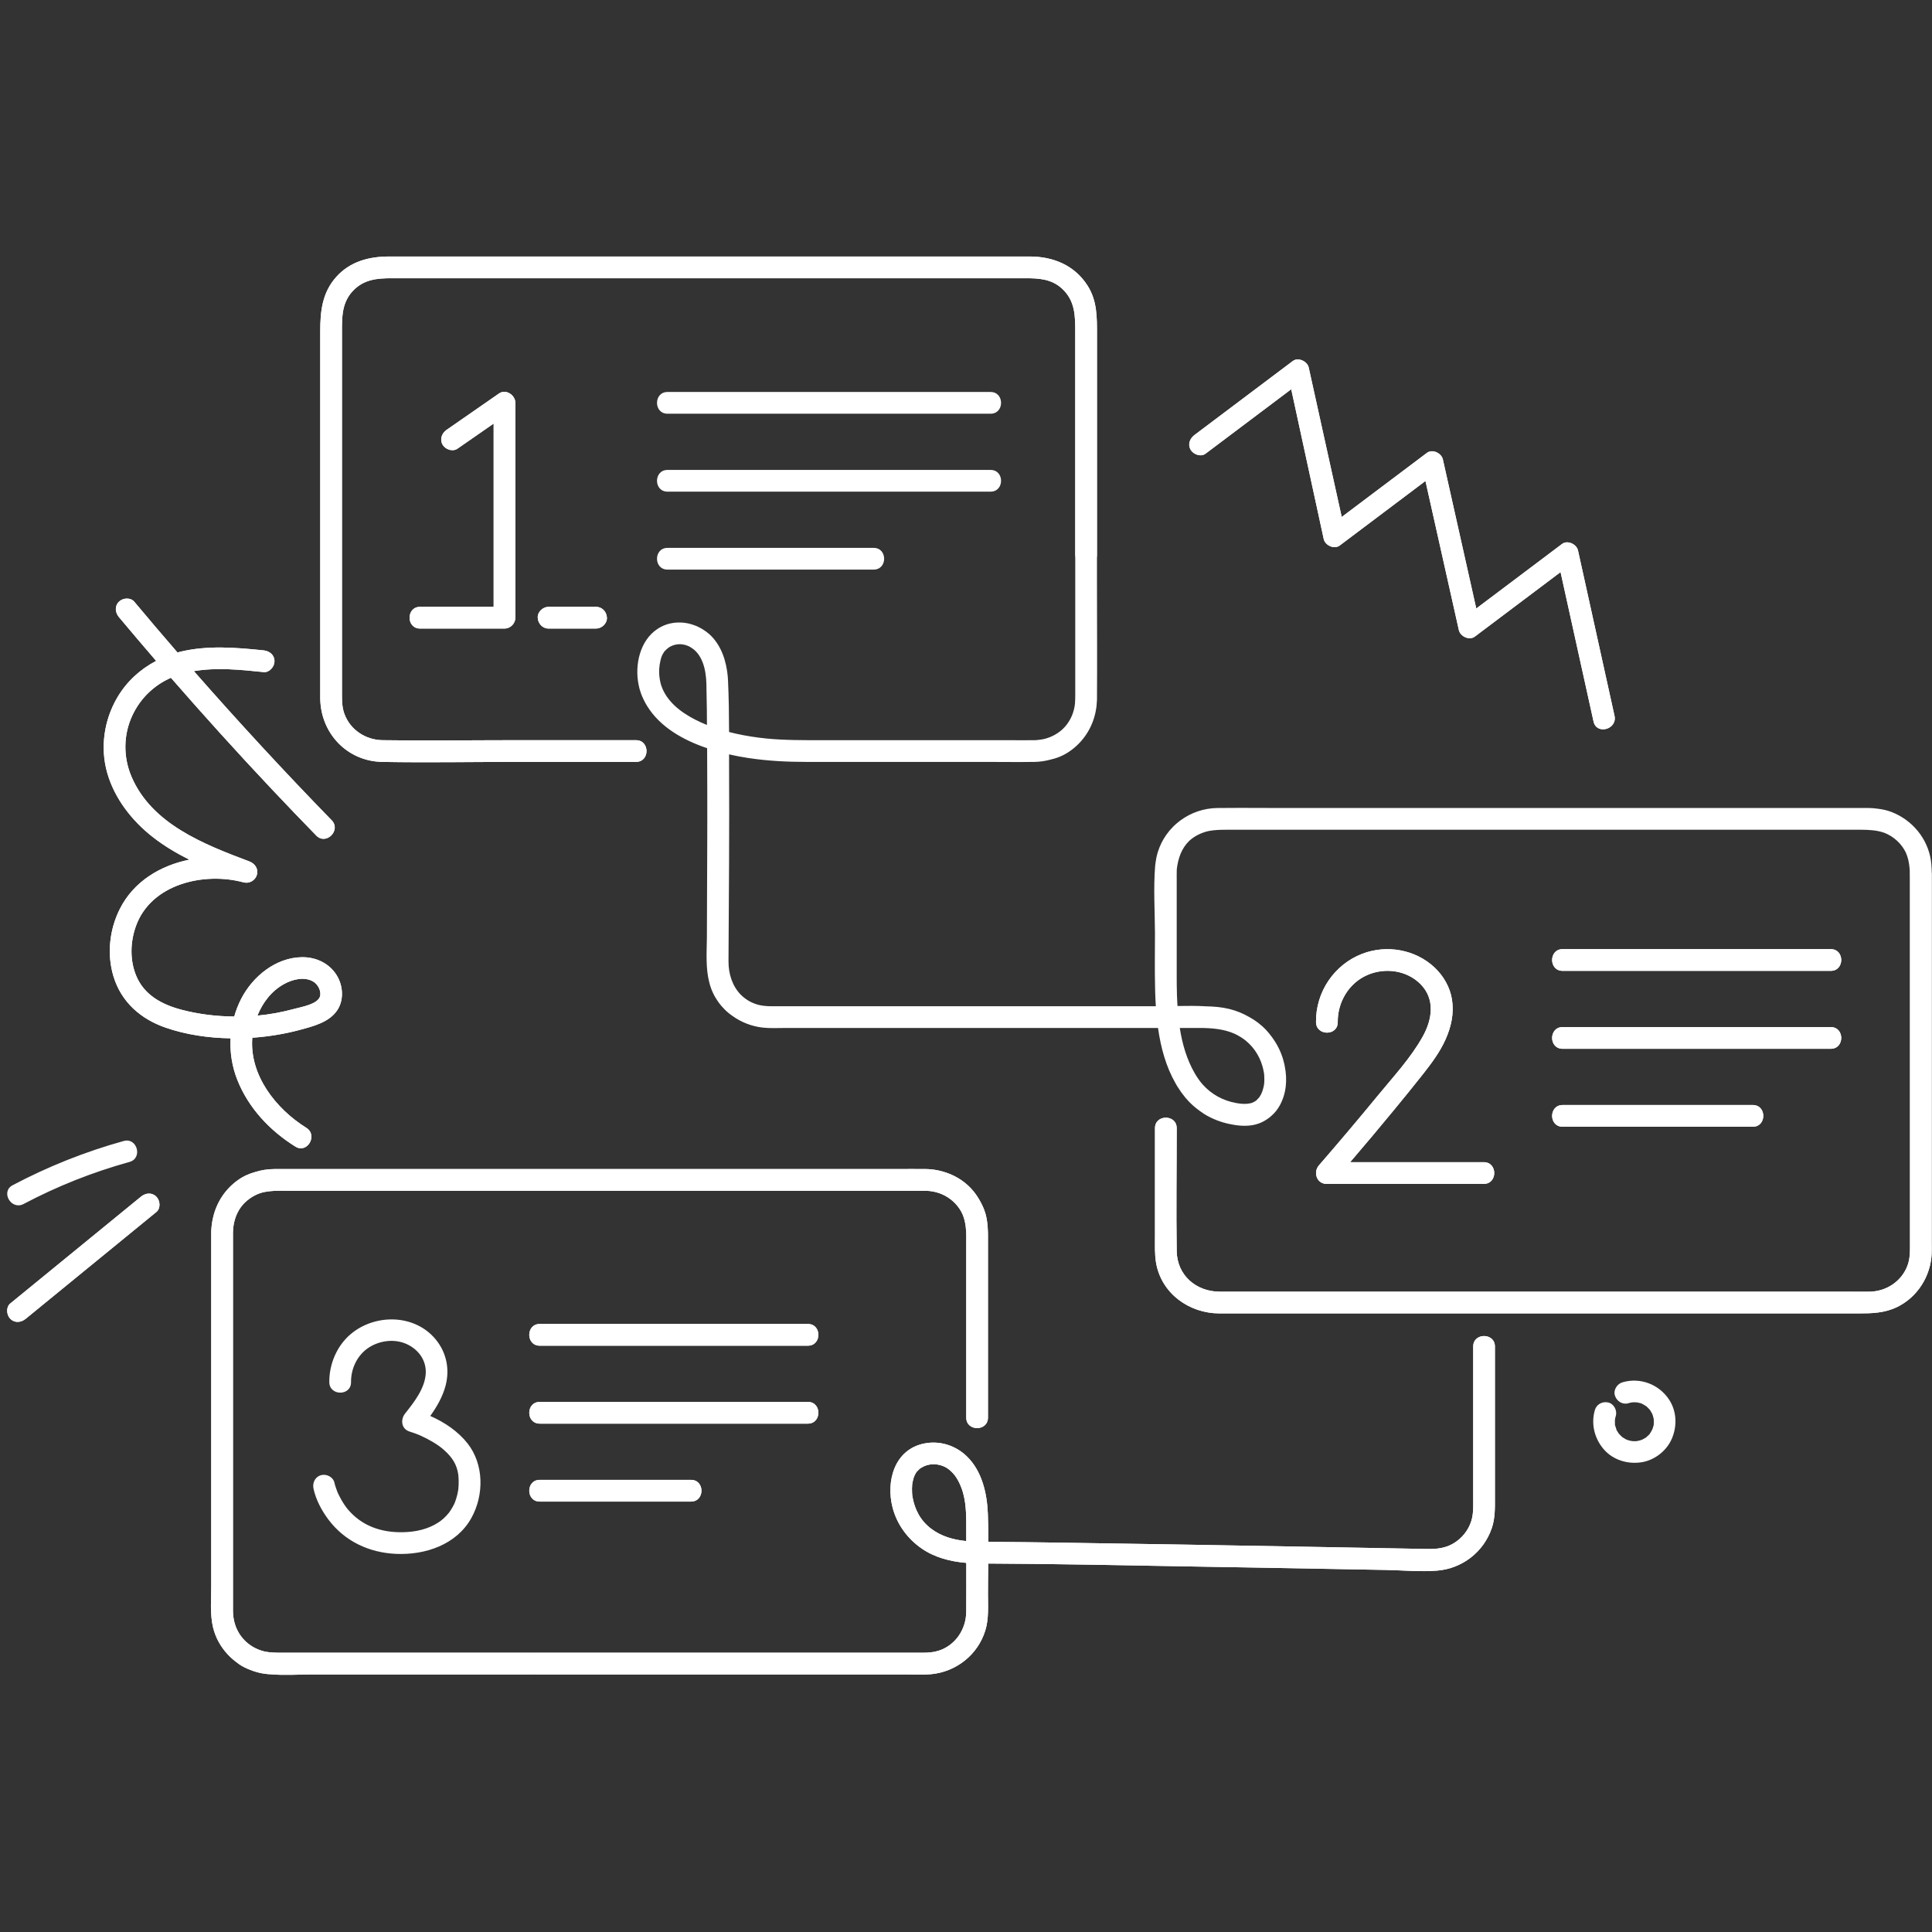 <svg xmlns="http://www.w3.org/2000/svg" xmlns:xlink="http://www.w3.org/1999/xlink" width="800" zoomAndPan="magnify" viewBox="0 0 600 600" height="800" preserveAspectRatio="xMidYMid meet" version="1.0"><rect x="0" y="0" width="600" height="600" fill="#333333" stroke="none"/><defs><clipPath id="6869f8562e"><path d="M 2 79.66 L 600 79.66 L 600 520.66 L 2 520.66 Z M 2 79.66 " clip-rule="nonzero"/></clipPath><clipPath id="ff36d59c87"><path d="M 99 79.66 L 600 79.66 L 600 408 L 99 408 Z M 99 79.66 " clip-rule="nonzero"/></clipPath><clipPath id="812a25628d"><path d="M 65 121 L 465 121 L 465 520.66 L 65 520.66 Z M 65 121 " clip-rule="nonzero"/></clipPath><clipPath id="be0913cf84"><path d="M 2 111 L 572 111 L 572 520.66 L 2 520.66 Z M 2 111 " clip-rule="nonzero"/></clipPath></defs><g clip-path="url(#6869f8562e)"><path fill="#ffffff" d="M 599.91 386.398 C 599.91 372.133 599.91 357.871 599.91 343.605 C 599.91 324.992 599.91 306.379 599.91 287.766 C 599.91 282.512 599.91 277.254 599.91 272 C 599.91 271.453 599.906 270.914 599.895 270.371 C 599.898 270.301 599.914 270.242 599.91 270.168 C 599.91 269.984 599.883 269.805 599.875 269.625 C 599.855 269.195 599.836 268.77 599.793 268.352 C 599.781 268.242 599.766 268.133 599.754 268.023 C 599.727 267.762 599.699 267.496 599.66 267.23 C 598.648 260.387 593.855 254.66 587.445 252.176 C 585.98 251.609 584.5 251.305 583.008 251.137 C 582.176 251.023 581.34 250.941 580.48 250.934 C 579.844 250.926 579.211 250.934 578.578 250.934 C 577.969 250.934 577.359 250.93 576.75 250.934 C 575.953 250.934 575.156 250.934 574.359 250.934 C 570.594 250.934 566.828 250.934 563.059 250.934 C 555.887 250.934 548.711 250.934 541.535 250.934 C 532.871 250.934 524.207 250.934 515.543 250.934 C 507.855 250.934 500.168 250.934 492.484 250.934 C 480.508 250.934 468.531 250.934 456.555 250.934 C 451.039 250.934 445.523 250.934 440.004 250.934 C 428.172 250.934 416.34 250.934 404.504 250.934 C 400.344 250.934 396.184 250.922 392.023 250.918 C 387.383 250.898 382.738 250.879 378.098 250.934 C 373.801 250.984 369.855 252.402 366.645 254.754 C 366.531 254.84 366.414 254.922 366.301 255.012 C 366 255.242 365.703 255.48 365.418 255.73 C 365.188 255.93 364.961 256.129 364.738 256.336 C 364.57 256.5 364.406 256.66 364.242 256.828 C 363.93 257.148 363.621 257.473 363.332 257.816 C 363.262 257.895 363.191 257.977 363.125 258.059 C 362.77 258.492 362.426 258.938 362.105 259.398 C 362.098 259.41 362.09 259.422 362.082 259.434 C 361.043 260.941 360.219 262.609 359.641 264.41 C 359.633 264.426 359.629 264.441 359.621 264.457 C 359.449 265 359.301 265.559 359.176 266.125 C 359.156 266.207 359.137 266.289 359.117 266.375 C 359.012 266.875 358.934 267.383 358.867 267.898 C 358.848 268.051 358.824 268.199 358.809 268.352 C 358.793 268.5 358.762 268.648 358.75 268.801 C 358.176 275.766 358.656 282.953 358.688 289.949 C 358.676 292.844 358.652 295.746 358.645 298.645 C 358.637 301.305 358.656 303.965 358.719 306.621 C 358.734 307.16 358.734 307.703 358.754 308.246 C 358.773 308.93 358.801 309.617 358.832 310.312 C 358.867 311.035 358.906 311.762 358.953 312.496 C 350.555 312.496 342.152 312.496 333.754 312.496 C 325.055 312.496 316.355 312.496 307.656 312.496 C 299.031 312.496 290.41 312.496 281.785 312.496 C 272.629 312.496 263.473 312.496 254.316 312.496 C 250.773 312.496 247.227 312.496 243.684 312.496 C 242.562 312.496 241.445 312.496 240.328 312.496 C 239.754 312.496 239.18 312.496 238.605 312.484 C 237.609 312.434 236.625 312.32 235.672 312.094 C 235.566 312.07 235.461 312.043 235.359 312.012 C 235.184 311.969 235.012 311.91 234.84 311.855 C 234.613 311.781 234.395 311.703 234.18 311.617 C 233.695 311.43 233.23 311.215 232.785 310.973 C 232.586 310.867 232.398 310.742 232.203 310.625 C 231.941 310.465 231.691 310.289 231.449 310.109 C 230.996 309.781 230.574 309.422 230.18 309.035 C 230.16 309.016 230.141 309 230.121 308.98 C 227.508 306.355 226.215 302.562 226.242 298.504 C 226.371 277.941 226.531 257.371 226.418 236.809 C 226.418 235.961 226.418 235.117 226.422 234.27 C 227.008 234.402 227.586 234.531 228.164 234.648 C 228.457 234.711 228.75 234.77 229.043 234.828 C 229.195 234.855 229.348 234.891 229.5 234.918 C 229.781 234.973 230.066 235.012 230.348 235.062 C 230.988 235.176 231.633 235.289 232.277 235.391 C 232.434 235.414 232.586 235.434 232.742 235.457 C 238.523 236.316 244.375 236.617 250.23 236.617 C 251.121 236.617 252.016 236.617 252.906 236.617 C 266.75 236.617 280.594 236.617 294.434 236.617 C 298.172 236.617 301.91 236.617 305.648 236.617 C 310.859 236.617 316.074 236.699 321.285 236.617 C 322.922 236.594 324.496 236.355 326.004 235.965 C 328.074 235.512 330.086 234.746 332.012 233.449 C 336.352 230.516 339.223 226.09 340.242 221.086 C 340.254 221.02 340.27 220.949 340.281 220.879 C 340.387 220.332 340.48 219.781 340.539 219.223 C 340.57 218.938 340.586 218.652 340.602 218.367 C 340.625 218.039 340.672 217.715 340.676 217.383 C 340.676 217.273 340.676 217.164 340.676 217.059 C 340.766 205.055 340.676 193.047 340.676 181.047 C 340.676 178.539 340.676 176.031 340.676 173.523 C 340.676 156.902 340.676 140.281 340.676 123.664 C 340.676 117.105 340.676 110.547 340.676 103.988 C 340.676 98.652 340.789 93.496 337.766 88.73 C 333.742 82.379 327.07 79.66 319.812 79.66 C 316.211 79.66 312.609 79.66 309.008 79.66 C 294.254 79.66 279.496 79.66 264.742 79.66 C 245.262 79.66 225.781 79.66 206.301 79.66 C 188.246 79.66 170.195 79.66 152.141 79.66 C 141.711 79.66 131.277 79.66 120.844 79.66 C 114.664 79.66 108.742 81.176 104.43 85.996 C 100.012 90.938 99.453 96.754 99.453 102.957 C 99.453 118.398 99.453 133.84 99.453 149.281 C 99.453 167.391 99.453 185.496 99.453 203.605 C 99.453 207.984 99.438 212.363 99.453 216.742 C 99.5 227.59 107.695 236.414 118.691 236.617 C 132.312 236.867 145.961 236.617 159.586 236.617 C 172.23 236.617 184.879 236.617 197.523 236.617 C 201.867 236.617 201.875 229.871 197.523 229.871 C 184.715 229.871 171.902 229.871 159.094 229.871 C 145.66 229.871 132.203 230.082 118.773 229.871 C 113.574 229.785 108.809 226.703 106.977 221.746 C 106.285 219.883 106.203 217.996 106.203 216.051 C 106.203 211.34 106.203 206.625 106.203 201.914 C 106.203 184.125 106.203 166.336 106.203 148.551 C 106.203 133.555 106.203 118.559 106.203 103.562 C 106.203 98.645 106.016 93.91 109.859 90.066 C 113.16 86.766 117.207 86.41 121.508 86.41 C 131.973 86.41 142.434 86.41 152.898 86.41 C 170.375 86.41 187.848 86.41 205.324 86.41 C 224.305 86.41 243.285 86.41 262.266 86.41 C 276.969 86.41 291.672 86.41 306.375 86.41 C 310.414 86.41 314.457 86.41 318.496 86.41 C 322.605 86.41 326.523 86.605 329.809 89.621 C 333.98 93.453 333.926 98.266 333.926 103.355 C 333.926 109.453 333.926 115.547 333.926 121.641 C 333.926 138.934 333.926 156.227 333.926 173.523 C 333.926 174.633 333.926 175.746 333.926 176.855 C 333.926 188.621 333.926 200.383 333.926 212.148 C 333.926 213.41 333.926 214.672 333.926 215.934 C 333.926 216.738 333.91 217.523 333.852 218.305 C 333.844 218.414 333.84 218.523 333.828 218.633 C 333.801 218.871 333.77 219.113 333.73 219.348 C 333.281 222.055 332.016 224.512 330.062 226.395 C 330.062 226.395 330.059 226.398 330.055 226.402 C 329.75 226.695 329.41 226.961 329.074 227.227 C 327.59 228.352 325.859 229.145 324.012 229.555 C 323.297 229.695 322.562 229.789 321.824 229.848 C 321.672 229.855 321.52 229.859 321.371 229.871 C 319.66 229.898 317.953 229.895 316.242 229.891 C 315.707 229.879 315.176 229.871 314.656 229.871 C 312.328 229.871 309.996 229.871 307.668 229.871 C 294.547 229.871 281.422 229.871 268.301 229.871 C 263.984 229.871 259.664 229.871 255.348 229.871 C 249.582 229.871 243.828 229.914 238.086 229.359 C 234.848 229.031 231.637 228.543 228.473 227.828 C 227.809 227.676 227.121 227.508 226.422 227.332 C 226.406 222 226.336 216.668 226.094 211.355 C 226.023 209.742 225.805 208.102 225.449 206.488 C 225.441 206.457 225.434 206.426 225.426 206.391 C 225.309 205.867 225.176 205.352 225.023 204.836 C 224.938 204.547 224.848 204.258 224.75 203.973 C 224.637 203.641 224.512 203.32 224.383 202.996 C 224.254 202.684 224.125 202.367 223.984 202.062 C 223.773 201.605 223.531 201.168 223.285 200.73 C 223.223 200.629 223.18 200.52 223.117 200.414 C 223.098 200.387 223.078 200.359 223.059 200.332 C 222.309 199.098 221.406 197.949 220.305 196.965 C 219.66 196.387 218.965 195.895 218.246 195.449 C 218.176 195.402 218.105 195.355 218.035 195.312 C 217.691 195.109 217.344 194.926 216.988 194.754 C 216.789 194.656 216.59 194.547 216.387 194.461 C 216.246 194.402 216.102 194.355 215.961 194.301 C 214.508 193.719 212.961 193.359 211.332 193.32 C 209.02 193.27 207.008 193.77 205.289 194.672 C 205.281 194.676 205.27 194.684 205.262 194.688 C 204.844 194.898 204.457 195.145 204.074 195.398 C 198.82 198.922 197.031 206.371 198.332 212.711 C 198.398 213.043 198.473 213.379 198.559 213.707 C 198.602 213.875 198.652 214.039 198.699 214.207 C 198.824 214.637 198.957 215.062 199.109 215.477 C 199.113 215.48 199.113 215.484 199.113 215.484 C 199.117 215.488 199.117 215.492 199.117 215.496 C 199.375 216.176 199.664 216.832 199.98 217.469 C 200.285 218.09 200.621 218.684 200.98 219.266 C 200.988 219.277 200.996 219.289 201.004 219.305 C 205.016 225.801 212.156 229.844 219.602 232.359 C 219.602 232.715 219.605 233.07 219.609 233.422 C 219.629 237.621 219.648 241.82 219.652 246.016 C 219.652 248.727 219.656 251.434 219.656 254.141 C 219.656 256.195 219.648 258.25 219.645 260.305 C 219.629 270.602 219.59 280.898 219.531 291.195 C 219.473 295.898 219.109 300.73 220.309 305.246 C 220.629 306.488 221.074 307.703 221.688 308.895 C 221.699 308.918 221.711 308.941 221.723 308.965 C 221.746 309.012 221.773 309.051 221.797 309.098 C 221.891 309.273 221.98 309.453 222.082 309.633 C 222.121 309.695 222.164 309.75 222.203 309.812 C 223.344 311.762 224.758 313.383 226.383 314.695 C 226.578 314.855 226.785 315 226.984 315.156 C 227.156 315.285 227.328 315.406 227.504 315.527 C 230.238 317.484 233.461 318.754 236.879 319.129 C 239.277 319.395 241.762 319.242 244.168 319.242 C 247.551 319.242 250.934 319.242 254.316 319.242 C 255.988 319.242 257.66 319.242 259.332 319.242 C 274.863 319.242 290.398 319.242 305.93 319.242 C 306.109 319.242 306.289 319.242 306.473 319.242 C 322.168 319.242 337.863 319.242 353.562 319.242 C 355.051 319.242 356.535 319.242 358.023 319.242 C 358.559 319.242 359.098 319.242 359.633 319.242 C 360.484 325.266 362.082 331.207 365.051 336.395 C 365.211 336.672 365.367 336.957 365.535 337.234 C 365.625 337.383 365.723 337.531 365.82 337.68 C 366.133 338.172 366.449 338.664 366.793 339.141 C 366.82 339.184 366.852 339.223 366.883 339.262 C 367.242 339.762 367.621 340.25 368.016 340.734 C 368.059 340.785 368.094 340.84 368.137 340.891 C 368.359 341.156 368.594 341.41 368.828 341.664 C 368.938 341.785 369.043 341.914 369.156 342.031 C 369.578 342.477 370.02 342.906 370.477 343.312 C 370.699 343.516 370.938 343.707 371.168 343.902 C 371.375 344.074 371.578 344.246 371.793 344.406 C 372.148 344.684 372.508 344.953 372.879 345.207 C 372.902 345.227 372.93 345.242 372.953 345.258 C 373.324 345.512 373.688 345.777 374.074 346.012 C 376.469 347.469 379.336 348.594 382.27 349.152 C 385.121 349.75 388.172 349.883 390.797 348.957 C 392.004 348.531 393.055 347.938 393.988 347.238 C 394.039 347.203 394.09 347.168 394.141 347.129 C 394.371 346.953 394.59 346.766 394.801 346.574 C 395.777 345.73 396.656 344.707 397.371 343.438 C 399.488 339.68 399.844 335.32 398.992 331.145 C 398.977 331.055 398.969 330.961 398.953 330.867 C 398.91 330.641 398.844 330.422 398.793 330.199 C 398.16 327.438 396.988 324.879 395.395 322.621 C 395.297 322.484 395.207 322.344 395.109 322.207 C 395.039 322.113 394.969 322.023 394.898 321.93 C 394.391 321.242 393.859 320.578 393.289 319.965 C 391.668 318.23 389.879 316.887 387.965 315.848 C 386.043 314.734 383.965 313.883 381.789 313.348 C 379.387 312.758 376.973 312.574 374.547 312.52 C 371.602 312.344 368.609 312.371 365.672 312.422 C 365.531 310.199 365.469 307.984 365.449 305.812 C 365.445 305.656 365.445 305.496 365.445 305.336 C 365.441 304.863 365.438 304.395 365.438 303.926 C 365.426 297.312 365.438 290.695 365.438 284.082 C 365.438 283.508 365.438 282.93 365.438 282.355 C 365.438 279.352 365.438 276.348 365.438 273.344 C 365.438 272.207 365.414 271.082 365.461 269.961 C 365.863 266.598 366.906 263.469 369.367 261.098 C 371.023 259.598 373.094 258.594 375.336 258.082 C 377.113 257.738 378.969 257.684 380.871 257.684 C 382.801 257.684 384.73 257.684 386.66 257.684 C 395.277 257.684 403.898 257.684 412.516 257.684 C 415.113 257.684 417.707 257.684 420.301 257.684 C 435.301 257.684 450.297 257.684 465.293 257.684 C 466.352 257.684 467.414 257.684 468.473 257.684 C 485.305 257.684 502.133 257.684 518.965 257.684 C 519.961 257.684 520.957 257.684 521.953 257.684 C 534.684 257.684 547.414 257.684 560.145 257.684 C 562.102 257.684 564.062 257.684 566.023 257.684 C 569.969 257.684 573.914 257.684 577.859 257.684 C 580.457 257.684 582.957 257.824 585.262 258.656 C 588.164 259.824 590.516 261.984 591.879 264.777 C 593.254 267.863 593.164 271.301 593.164 274.836 C 593.164 280.996 593.164 287.156 593.164 293.316 C 593.164 311.82 593.164 330.328 593.164 348.836 C 593.164 361.664 593.164 374.496 593.164 387.324 C 593.164 389.273 593.082 391.152 592.391 393.02 C 590.57 397.949 585.82 401.055 580.645 401.145 C 578.656 401.176 576.664 401.145 574.676 401.145 C 562.641 401.145 550.605 401.145 538.57 401.145 C 520.375 401.145 502.18 401.145 483.984 401.145 C 465.328 401.145 446.676 401.145 428.023 401.145 C 414.629 401.145 401.23 401.145 387.832 401.145 C 384.816 401.145 381.801 401.152 378.785 401.145 C 371.512 401.125 365.555 396.09 365.438 388.555 C 365.242 375.828 365.438 363.09 365.438 350.363 C 365.438 346.02 358.691 346.012 358.691 350.363 C 358.691 357.152 358.691 363.945 358.691 370.738 C 358.691 375.156 358.691 379.574 358.691 383.992 C 358.691 386.746 358.559 389.535 359.039 392.258 C 360.727 401.742 369.332 407.863 378.648 407.891 C 381.707 407.902 384.77 407.891 387.832 407.891 C 401.809 407.891 415.785 407.891 429.762 407.891 C 449.066 407.891 468.367 407.891 487.672 407.891 C 506.109 407.891 524.547 407.891 542.984 407.891 C 554.383 407.891 565.785 407.891 577.188 407.891 C 581.336 407.891 585.258 407.797 589.145 405.918 C 595.492 402.848 599.578 396.344 599.898 389.348 C 599.941 388.363 599.91 387.379 599.91 386.398 Z M 204.863 206.406 C 205.008 205.477 205.223 204.512 205.57 203.629 C 205.609 203.574 205.77 203.258 205.879 203.047 C 205.965 202.898 206.047 202.746 206.145 202.609 C 206.195 202.531 206.242 202.449 206.297 202.375 C 206.301 202.363 206.305 202.363 206.309 202.352 C 206.402 202.234 206.512 202.141 206.609 202.035 C 206.934 201.691 207.254 201.41 207.578 201.18 C 207.68 201.105 207.773 201.023 207.875 200.961 C 208.004 200.879 208.145 200.816 208.277 200.75 C 208.414 200.676 208.551 200.605 208.695 200.547 C 208.91 200.457 209.133 200.379 209.367 200.312 C 209.406 200.301 209.441 200.293 209.48 200.281 C 209.719 200.219 209.957 200.164 210.199 200.129 C 210.273 200.117 210.348 200.113 210.422 200.105 C 210.637 200.078 210.855 200.055 211.074 200.055 C 211.098 200.055 211.121 200.059 211.145 200.059 C 211.688 200.062 212.254 200.141 212.879 200.312 C 213.125 200.383 213.363 200.477 213.602 200.574 C 213.695 200.613 213.789 200.645 213.883 200.688 C 213.988 200.738 214.09 200.801 214.195 200.855 C 214.57 201.059 214.918 201.289 215.246 201.539 C 215.336 201.609 215.43 201.668 215.52 201.746 C 215.902 202.07 216.254 202.422 216.57 202.805 C 216.586 202.824 216.605 202.844 216.621 202.867 C 216.941 203.266 217.227 203.691 217.477 204.141 C 217.504 204.184 217.527 204.23 217.555 204.277 C 217.793 204.711 218 205.168 218.184 205.637 C 218.195 205.668 218.215 205.703 218.227 205.738 C 219.023 207.828 219.32 210.195 219.375 212.359 C 219.449 215.172 219.496 217.98 219.527 220.793 C 219.527 221.023 219.523 221.254 219.527 221.48 C 219.539 222.703 219.539 223.926 219.551 225.145 C 218.895 224.879 218.246 224.609 217.605 224.312 C 213.035 222.211 208.367 219.211 206.051 214.574 C 205.918 214.301 205.793 214.027 205.68 213.746 C 205.547 213.414 205.414 213.078 205.305 212.73 C 204.957 211.566 204.758 210.285 204.703 209 C 204.688 208.156 204.727 207.301 204.863 206.406 Z M 383.512 321.09 C 383.918 321.273 384.309 321.496 384.703 321.715 C 384.969 321.867 385.223 322.02 385.469 322.172 C 385.906 322.453 386.344 322.746 386.762 323.082 C 386.883 323.184 386.992 323.285 387.109 323.387 C 387.316 323.562 387.52 323.738 387.711 323.918 C 387.922 324.117 388.109 324.32 388.305 324.52 C 388.434 324.656 388.566 324.789 388.688 324.93 C 388.805 325.059 388.914 325.195 389.027 325.328 C 389.246 325.594 389.461 325.859 389.66 326.137 C 389.684 326.164 389.703 326.195 389.723 326.223 C 390.785 327.719 391.566 329.383 392.078 331.16 C 392.254 331.785 392.395 332.418 392.504 333.059 C 392.527 333.191 392.555 333.324 392.57 333.457 C 392.586 333.594 392.602 333.727 392.609 333.859 C 392.633 334.348 392.66 334.836 392.656 335.328 C 392.652 335.648 392.633 335.969 392.617 336.289 C 392.594 336.539 392.566 336.785 392.527 337.031 C 392.426 337.547 392.297 338.047 392.152 338.547 C 392 339.016 391.828 339.469 391.605 339.898 C 391.59 339.93 391.574 339.957 391.559 339.984 C 391.43 340.227 391.285 340.457 391.133 340.688 C 391.102 340.73 391.074 340.77 391.051 340.809 C 390.957 340.879 390.41 341.48 390.211 341.699 C 390.172 341.734 390.137 341.77 390.098 341.805 C 389.961 341.895 389.824 341.98 389.684 342.066 C 389.395 342.23 389.074 342.387 388.859 342.48 C 388.711 342.527 388.555 342.57 388.406 342.613 C 387.156 342.922 385.707 342.883 383.992 342.574 C 383.984 342.574 383.977 342.57 383.969 342.57 C 379.84 341.824 376.27 339.906 373.473 336.77 C 372.574 335.738 371.773 334.59 371.035 333.316 C 368.559 329.039 367.168 324.211 366.391 319.242 C 368.387 319.242 370.383 319.242 372.375 319.242 C 376.207 319.242 380.047 319.523 383.477 321.07 C 383.488 321.078 383.5 321.082 383.512 321.09 Z M 464.262 436.957 C 464.262 430.695 464.262 424.434 464.262 418.176 C 464.262 413.832 457.516 413.824 457.516 418.176 C 457.516 433.727 457.516 449.281 457.516 464.836 C 457.516 467.352 457.68 469.898 456.93 472.332 C 456.039 475.234 454.023 477.738 451.426 479.293 C 448.766 480.887 446.02 481.102 442.992 481.043 C 431.586 480.832 420.184 480.621 408.777 480.414 C 382.258 479.938 355.742 479.461 329.223 479.082 C 321.793 478.973 314.363 478.863 306.934 478.828 C 306.934 475.891 306.906 472.957 306.785 470.031 C 306.527 463.723 304.953 456.816 300.246 452.27 C 296.727 448.867 291.828 447.324 287.012 448.293 C 277.742 450.16 275.082 460.051 277.207 468.207 C 278.559 473.398 281.801 477.824 286.184 480.871 C 290.293 483.727 295.164 484.953 300.09 485.371 C 300.098 490.426 300.105 495.48 300.074 500.535 C 300.043 505.98 296.719 511.023 291.406 512.672 C 289.812 513.172 288.227 513.266 286.586 513.266 C 276.531 513.266 266.477 513.266 256.422 513.266 C 237.637 513.266 218.852 513.266 200.07 513.266 C 188.371 513.266 176.668 513.266 164.969 513.266 C 159.211 513.266 153.449 513.266 147.691 513.266 C 144.785 513.266 141.879 513.266 138.973 513.266 C 130.352 513.266 121.73 513.266 113.109 513.266 C 106.934 513.266 100.758 513.266 94.582 513.266 C 92.074 513.266 89.566 513.27 87.055 513.266 C 85.453 513.266 83.91 513.215 82.414 512.941 C 77.922 511.969 74.41 508.836 73.012 504.547 C 72.938 504.301 72.863 504.051 72.801 503.801 C 72.762 503.645 72.715 503.488 72.684 503.332 C 72.465 502.316 72.352 501.27 72.352 500.203 C 72.34 494.496 72.352 488.789 72.352 483.082 C 72.352 475.777 72.352 468.473 72.352 461.164 C 72.352 457.758 72.352 454.352 72.352 450.945 C 72.352 439.141 72.352 427.34 72.352 415.539 C 72.352 411.074 72.352 406.609 72.352 402.145 C 72.352 397.812 72.352 393.477 72.352 389.141 C 72.352 387.625 72.352 386.105 72.352 384.586 C 72.352 384.051 72.352 383.516 72.352 382.98 C 72.352 380.047 73.133 377.238 74.773 374.934 C 76.293 372.902 78.414 371.363 80.84 370.523 C 82.703 369.945 84.656 369.809 86.648 369.793 C 86.73 369.793 86.812 369.789 86.895 369.789 C 87.969 369.785 89.047 369.809 90.133 369.809 C 95.867 369.809 101.605 369.809 107.344 369.809 C 107.875 369.809 108.406 369.809 108.938 369.809 C 118.508 369.809 128.082 369.809 137.652 369.809 C 145.246 369.809 152.844 369.809 160.438 369.809 C 164.266 369.809 168.094 369.809 171.926 369.809 C 183.887 369.809 195.848 369.809 207.812 369.809 C 212.574 369.809 217.34 369.809 222.102 369.809 C 228.484 369.809 234.867 369.809 241.25 369.809 C 250.227 369.809 259.203 369.809 268.176 369.809 C 269.273 369.809 270.367 369.809 271.465 369.809 C 275.836 369.809 280.207 369.809 284.582 369.809 C 284.648 369.809 284.719 369.809 284.785 369.809 C 285.652 369.809 286.523 369.797 287.391 369.809 C 287.891 369.812 288.391 369.848 288.879 369.902 C 288.922 369.906 288.961 369.914 289 369.918 C 289.441 369.977 289.879 370.051 290.309 370.152 C 290.367 370.164 290.426 370.172 290.484 370.188 C 290.879 370.285 291.273 370.402 291.656 370.535 C 291.906 370.621 292.152 370.719 292.395 370.82 C 292.473 370.855 292.555 370.887 292.633 370.922 C 295.098 372.016 297.176 373.867 298.508 376.254 C 299.828 378.719 300.074 381.371 300.074 384.18 C 300.074 385.141 300.074 386.105 300.074 387.066 C 300.074 389.367 300.074 391.668 300.074 393.969 C 300.074 396.426 300.074 398.887 300.074 401.348 C 300.074 408.895 300.074 416.445 300.074 423.992 C 300.074 427.375 300.074 430.754 300.074 434.137 C 300.074 436.176 300.074 438.215 300.074 440.25 C 300.074 444.594 306.82 444.602 306.82 440.25 C 306.82 432.82 306.82 425.391 306.82 417.957 C 306.82 409.188 306.82 400.418 306.82 391.645 C 306.82 389.777 306.82 387.91 306.82 386.043 C 306.82 385.473 306.824 384.906 306.82 384.344 C 306.82 383.91 306.824 383.48 306.82 383.051 C 306.82 382.801 306.797 382.551 306.789 382.301 C 306.785 382.152 306.777 382 306.773 381.852 C 306.758 381.547 306.742 381.238 306.719 380.934 C 306.586 379.141 306.293 377.371 305.621 375.633 C 305.387 375.02 305.109 374.43 304.82 373.852 C 304.777 373.766 304.73 373.676 304.684 373.59 C 304.531 373.297 304.379 373.008 304.215 372.727 C 303.48 371.426 302.605 370.191 301.543 369.059 C 299.121 366.48 296.043 364.73 292.707 363.816 C 292.328 363.707 291.945 363.609 291.559 363.523 C 291.418 363.492 291.273 363.465 291.133 363.438 C 290.59 363.332 290.039 363.246 289.484 363.188 C 289.445 363.18 289.402 363.176 289.363 363.172 C 288.766 363.109 288.164 363.066 287.555 363.059 C 284.527 363.023 281.496 363.059 278.465 363.059 C 271.031 363.059 263.594 363.059 256.16 363.059 C 253.449 363.059 250.738 363.059 248.027 363.059 C 240.383 363.059 232.734 363.059 225.09 363.059 C 213.141 363.059 201.195 363.059 189.246 363.059 C 188.691 363.059 188.137 363.059 187.582 363.059 C 176.07 363.059 164.559 363.059 153.047 363.059 C 144.246 363.059 135.441 363.059 126.641 363.059 C 124.688 363.059 122.738 363.059 120.789 363.059 C 112.809 363.059 104.824 363.059 96.844 363.059 C 94.066 363.059 91.285 363.059 88.504 363.059 C 87.426 363.059 86.352 363.055 85.277 363.059 C 83.18 363.066 81.172 363.383 79.301 363.965 C 77.414 364.48 75.586 365.27 73.848 366.52 C 69.949 369.32 67.352 373.297 66.25 377.805 C 66.133 378.27 66.027 378.738 65.941 379.215 C 65.848 379.738 65.766 380.27 65.711 380.809 C 65.703 380.918 65.699 381.031 65.691 381.141 C 65.656 381.559 65.605 381.977 65.602 382.402 C 65.598 382.578 65.602 382.75 65.602 382.926 C 65.594 383.996 65.602 385.066 65.602 386.137 C 65.602 390.965 65.602 395.793 65.602 400.617 C 65.602 411.625 65.602 422.629 65.602 433.633 C 65.602 434.641 65.602 435.645 65.602 436.648 C 65.602 447.555 65.602 458.457 65.602 469.363 C 65.602 477.027 65.602 484.695 65.602 492.363 C 65.602 496.59 65.172 501.242 66.156 505.391 C 66.914 508.574 68.527 511.434 70.699 513.77 C 70.707 513.777 70.715 513.785 70.719 513.793 C 71.176 514.293 71.676 514.762 72.191 515.215 C 72.434 515.43 72.684 515.633 72.941 515.836 C 73.102 515.965 73.273 516.086 73.438 516.211 C 73.773 516.465 74.094 516.734 74.449 516.969 C 75.449 517.625 76.512 518.137 77.613 518.559 C 79.086 519.16 80.637 519.598 82.234 519.812 C 82.941 519.906 83.637 519.957 84.328 519.984 C 88.461 520.336 92.758 520.016 96.672 520.016 C 104.055 520.016 111.438 520.016 118.82 520.016 C 122.75 520.016 126.68 520.016 130.609 520.016 C 140.473 520.016 150.332 520.016 160.195 520.016 C 161.789 520.016 163.379 520.016 164.969 520.016 C 169.25 520.016 173.527 520.016 177.805 520.016 C 198.48 520.016 219.152 520.016 239.824 520.016 C 253.746 520.016 267.664 520.016 281.582 520.016 C 284.102 520.016 286.695 520.18 289.211 519.934 C 296.992 519.172 303.652 513.906 305.988 506.395 C 307.113 502.781 306.824 498.855 306.824 495.117 C 306.824 491.941 306.863 488.758 306.902 485.574 C 327.672 485.656 348.445 486.117 369.211 486.469 C 383.297 486.711 397.379 486.957 411.465 487.215 C 417.762 487.328 424.059 487.441 430.355 487.559 C 435.598 487.656 441.059 488.195 446.293 487.777 C 454.082 487.152 460.73 482.02 463.277 474.621 C 464.352 471.504 464.262 468.285 464.262 465.051 C 464.262 455.688 464.262 446.32 464.262 436.957 Z M 289.117 474.707 C 285.914 472.25 284.035 468.863 283.336 464.605 C 283.332 464.582 283.328 464.578 283.328 464.559 C 283.324 464.535 283.324 464.512 283.32 464.461 C 283.297 464.215 283.273 463.973 283.258 463.727 C 283.227 463.246 283.215 462.766 283.223 462.289 C 283.23 461.871 283.262 461.457 283.289 461.039 C 283.293 460.98 283.305 460.887 283.316 460.801 C 283.348 460.609 283.375 460.418 283.418 460.23 C 283.512 459.824 283.602 459.418 283.727 459.02 C 283.77 458.871 284.02 458.27 284.035 458.199 C 284.148 457.977 284.262 457.758 284.383 457.535 C 284.445 457.414 284.535 457.301 284.605 457.184 C 284.625 457.156 284.629 457.148 284.641 457.125 C 284.656 457.109 284.66 457.105 284.68 457.086 C 284.961 456.785 285.25 456.5 285.547 456.215 C 285.57 456.191 285.578 456.184 285.594 456.164 C 285.746 456.055 285.898 455.945 286.062 455.852 C 286.352 455.684 286.645 455.527 286.941 455.371 C 287.023 455.352 287.598 455.105 287.801 455.047 C 288.121 454.953 288.453 454.887 288.781 454.82 C 288.863 454.828 289.59 454.734 289.746 454.73 C 290.113 454.727 290.477 454.75 290.84 454.777 C 290.93 454.809 291.613 454.914 291.816 454.965 C 293.562 455.422 294.676 456.133 296.055 457.641 C 297.391 459.102 298.523 461.535 299.145 463.844 C 300.164 467.656 300.074 471.566 300.074 475.473 C 300.074 476.516 300.078 477.555 300.078 478.594 C 296.148 478.207 292.336 477.172 289.117 474.707 Z M 73.676 335.297 C 77.141 344.086 83.777 351.121 91.727 356.082 C 95.422 358.391 98.812 352.555 95.133 350.254 C 85.605 344.309 77.438 333.855 78.352 322.266 C 78.625 322.246 78.898 322.242 79.172 322.219 C 83.898 321.84 88.609 321.059 93.191 319.82 C 97.309 318.711 102.312 317.465 104.785 313.66 C 106.906 310.402 106.527 305.98 104.5 302.773 C 102.172 299.094 98.055 297.203 93.754 297.266 C 85.621 297.379 78.449 303.254 74.875 310.254 C 73.98 312 73.277 313.824 72.742 315.691 C 67.266 315.652 61.793 314.996 56.492 313.613 C 50.395 312.027 44.797 309.086 42.293 303.02 C 40.297 298.18 40.438 292.609 42.195 287.656 C 46.875 274.473 63.422 270.719 75.637 274.027 C 77.395 274.504 79.301 273.434 79.785 271.672 C 80.305 269.777 79.141 268.168 77.43 267.52 C 63.461 262.258 47.09 255.953 40.809 241.129 C 38.246 235.082 38.305 228.191 41.086 222.227 C 43.59 216.875 47.797 212.824 53.078 210.496 C 63.27 222.184 73.664 233.699 84.309 244.984 C 88.906 249.859 93.547 254.699 98.227 259.496 C 101.262 262.613 106.031 257.84 102.996 254.727 C 88.328 239.676 74.07 224.223 60.211 208.426 C 67.328 207.219 74.754 207.992 81.871 208.727 C 83.688 208.914 85.246 207.043 85.246 205.355 C 85.246 203.375 83.691 202.168 81.871 201.98 C 73.262 201.09 64.422 200.352 55.914 202.422 C 55.652 202.484 55.398 202.578 55.137 202.648 C 55.004 202.492 54.867 202.34 54.73 202.188 C 50.344 197.117 46.004 192.008 41.703 186.867 C 40.535 185.469 38.141 185.66 36.93 186.867 C 35.547 188.254 35.758 190.238 36.93 191.641 C 40.75 196.203 44.602 200.742 48.488 205.25 C 43.535 207.844 39.32 211.68 36.422 216.625 C 32.316 223.629 31.066 232.145 33.285 239.977 C 35.551 247.969 40.945 254.859 47.418 259.93 C 50.969 262.711 54.812 264.98 58.805 266.977 C 49.785 268.801 41.531 273.75 37.242 282.223 C 34.004 288.617 33.145 296.309 35.234 303.203 C 37.648 311.152 43.625 316.422 51.352 319.117 C 57.738 321.344 64.723 322.355 71.605 322.457 C 71.375 326.797 72.059 331.188 73.676 335.297 Z M 88.305 305.555 C 90.875 304.156 94.406 303.262 97.137 304.75 C 98.855 305.684 99.922 308.043 99.328 309.586 C 98.438 311.914 93.641 312.707 91.398 313.312 C 87.695 314.316 83.914 315.035 80.098 315.391 C 80.051 315.395 80.004 315.398 79.953 315.402 C 81.59 311.309 84.355 307.707 88.305 305.555 Z M 3.922 368.082 C 14.887 362.281 26.465 357.66 38.422 354.344 C 42.617 353.18 44.395 359.695 40.215 360.852 C 28.801 364.016 17.797 368.371 7.328 373.91 C 3.488 375.938 0.082 370.113 3.922 368.082 Z M 48.555 371.629 C 49.754 372.828 49.969 375.25 48.555 376.402 C 35.027 387.457 21.5 398.512 7.973 409.57 C 6.559 410.727 4.598 410.965 3.203 409.57 C 2.004 408.371 1.789 405.949 3.203 404.797 C 16.73 393.742 30.258 382.688 43.785 371.629 C 45.199 370.473 47.16 370.234 48.555 371.629 Z M 369.773 139.688 C 368.777 137.984 369.531 136.164 370.984 135.07 C 372.25 134.121 373.516 133.168 374.781 132.215 C 383.68 125.52 392.578 118.824 401.477 112.129 C 402.301 111.508 403.379 111.508 404.324 111.883 C 405.344 112.289 406.215 113.129 406.434 114.145 C 406.902 116.266 407.371 118.387 407.84 120.512 C 410.789 133.855 413.734 147.203 416.684 160.551 C 425.5 153.918 434.32 147.281 443.137 140.648 C 444.855 139.355 447.656 140.711 448.094 142.664 C 448.57 144.781 449.043 146.898 449.516 149.016 C 452.5 162.336 455.484 175.656 458.469 188.977 C 467.348 182.297 476.227 175.613 485.105 168.934 C 486.816 167.645 489.633 168.996 490.062 170.949 C 490.531 173.07 491 175.195 491.469 177.316 C 494.777 192.305 498.09 207.297 501.398 222.285 C 502.336 226.523 495.828 228.32 494.891 224.078 C 494.422 221.957 493.953 219.836 493.484 217.715 C 490.539 204.367 487.59 191.02 484.645 177.672 C 475.77 184.348 466.895 191.027 458.02 197.703 C 456.301 198.996 453.5 197.641 453.062 195.688 C 452.586 193.57 452.113 191.453 451.641 189.336 C 448.656 176.016 445.672 162.695 442.688 149.375 C 433.809 156.055 424.93 162.738 416.051 169.418 C 414.344 170.703 411.52 169.359 411.094 167.402 C 410.629 165.254 410.16 163.105 409.695 160.957 C 406.797 147.598 403.898 134.238 401 120.879 C 392.129 127.551 383.262 134.227 374.391 140.898 C 372.926 142 370.613 141.121 369.773 139.688 Z M 503.891 429.281 C 502.199 429.773 500.969 431.68 501.535 433.434 C 502.09 435.152 503.871 436.316 505.684 435.789 C 505.891 435.73 506.094 435.668 506.305 435.621 C 506.277 435.625 506.691 435.555 506.859 435.52 C 506.98 435.512 507.125 435.5 507.164 435.5 C 507.383 435.488 507.602 435.488 507.82 435.492 C 508.055 435.5 508.289 435.516 508.523 435.543 C 508.578 435.559 508.645 435.574 508.738 435.602 C 509.023 435.676 509.438 435.734 509.773 435.855 C 509.758 435.852 509.805 435.883 509.996 435.984 C 510.141 436.062 510.289 436.133 510.434 436.211 C 510.719 436.371 510.988 436.551 511.262 436.727 C 511.297 436.754 511.316 436.766 511.344 436.781 C 511.414 436.848 511.48 436.918 511.52 436.953 C 511.816 437.223 512.078 437.516 512.352 437.812 C 512.395 437.859 512.426 437.891 512.453 437.922 C 512.508 438.016 512.559 438.117 512.598 438.18 C 512.766 438.449 512.91 438.727 513.066 439.004 C 513.09 439.047 513.113 439.078 513.141 439.113 C 513.18 439.223 513.215 439.352 513.23 439.398 C 513.359 439.777 513.465 440.16 513.543 440.551 C 513.551 440.59 513.57 440.66 513.586 440.727 C 513.586 440.762 513.586 440.789 513.586 440.84 C 513.594 441.164 513.617 441.484 513.609 441.809 C 513.605 441.973 513.59 442.137 513.582 442.301 C 513.574 442.465 513.574 442.543 513.574 442.562 C 513.508 442.852 513.383 443.184 513.328 443.367 C 513.277 443.527 513.215 443.688 513.168 443.852 C 513.164 443.859 513.164 443.863 513.16 443.871 C 513.008 444.152 512.875 444.445 512.707 444.723 C 512.602 444.895 512.484 445.059 512.375 445.23 C 512.332 445.297 512.309 445.348 512.297 445.387 C 512.102 445.617 511.793 445.863 511.645 446 C 511.531 446.109 511.406 446.211 511.289 446.32 C 511.238 446.367 511.215 446.402 511.195 446.43 C 511.004 446.559 510.75 446.676 510.617 446.754 C 510.484 446.832 510.344 446.91 510.203 446.98 C 510.188 446.988 510.109 447.031 510.023 447.074 C 509.949 447.105 509.859 447.145 509.812 447.16 C 509.625 447.223 509.438 447.289 509.246 447.344 C 508.941 447.43 508.629 447.48 508.32 447.551 C 508.141 447.559 507.957 447.578 507.777 447.582 C 507.492 447.586 507.207 447.57 506.922 447.555 C 506.938 447.562 506.953 447.57 506.961 447.582 C 506.953 447.57 506.914 447.562 506.887 447.555 C 506.859 447.551 506.832 447.551 506.801 447.551 C 506.594 447.539 506.574 447.508 506.625 447.496 C 506.457 447.465 506.277 447.445 506.227 447.43 C 505.895 447.352 505.574 447.242 505.254 447.137 C 505.238 447.133 505.234 447.129 505.219 447.125 C 505.102 447.07 504.949 446.992 504.914 446.977 C 504.59 446.809 504.273 446.617 503.973 446.41 C 503.934 446.387 503.863 446.332 503.797 446.281 C 503.719 446.215 503.641 446.145 503.613 446.117 C 503.316 445.848 503.051 445.555 502.781 445.262 C 502.723 445.195 502.684 445.152 502.656 445.125 C 502.586 445.004 502.523 444.875 502.473 444.793 C 502.379 444.641 502.156 444.34 502.02 444.078 C 502.023 444.051 502.016 443.996 501.98 443.895 C 501.91 443.668 501.824 443.445 501.762 443.219 C 501.68 442.941 501.422 442.34 501.504 442.051 C 501.496 442.082 501.562 442.895 501.547 442.23 C 501.539 441.988 501.52 441.746 501.52 441.504 C 501.52 441.34 501.523 441.18 501.535 441.016 C 501.535 440.969 501.551 440.828 501.566 440.711 C 501.586 440.59 501.609 440.461 501.613 440.441 C 501.668 440.191 501.734 439.949 501.805 439.703 C 502.293 438.008 501.211 435.953 499.449 435.555 C 497.648 435.145 495.82 436.094 495.297 437.91 C 494.062 442.191 495.148 446.664 498.012 450.031 C 500.91 453.438 505.551 454.812 509.875 454.105 C 513.871 453.449 517.516 450.609 519.152 446.918 C 520.91 442.957 520.754 438.234 518.293 434.574 C 515.145 429.887 509.363 427.688 503.891 429.281 Z M 505.199 447.121 C 504.824 446.996 505.023 447.055 505.199 447.121 Z M 505.223 447.129 C 505.301 447.156 505.363 447.184 505.359 447.195 C 505.359 447.195 505.297 447.164 505.223 447.129 Z M 506.887 447.555 C 506.824 447.535 506.734 447.512 506.625 447.496 C 506.684 447.48 506.82 447.488 506.922 447.555 C 506.91 447.555 506.898 447.555 506.887 447.555 Z M 153.305 147.691 C 153.305 142.309 153.305 136.926 153.305 131.547 C 149.562 134.141 145.824 136.738 142.082 139.332 C 140.578 140.379 138.332 139.605 137.465 138.125 C 136.496 136.465 137.18 134.543 138.676 133.508 C 144.109 129.734 149.543 125.965 154.977 122.195 C 157.129 120.703 160.055 122.703 160.055 125.109 C 160.055 127.875 160.055 130.645 160.055 133.414 C 160.055 145.355 160.055 157.301 160.055 169.246 C 160.055 176.773 160.055 184.301 160.055 191.828 C 160.055 193.656 158.504 195.203 156.68 195.203 C 147.938 195.203 139.195 195.203 130.457 195.203 C 126.105 195.203 126.113 188.453 130.457 188.453 C 138.07 188.453 145.688 188.453 153.305 188.453 C 153.305 186.809 153.305 185.168 153.305 183.523 C 153.305 171.578 153.305 159.637 153.305 147.691 Z M 185.109 188.453 C 187 188.453 188.402 190 188.484 191.828 C 188.566 193.648 186.875 195.203 185.109 195.203 C 184.277 195.203 183.445 195.203 182.613 195.203 C 176.734 195.203 176.25 195.203 170.371 195.203 C 168.477 195.203 167.078 193.656 166.996 191.828 C 166.914 190.004 168.605 188.453 170.371 188.453 C 171.199 188.453 172.031 188.453 172.863 188.453 C 178.746 188.453 179.227 188.453 185.109 188.453 Z M 433.07 344.527 C 428.543 350.043 423.941 355.5 419.301 360.922 C 433.133 360.922 446.965 360.922 460.793 360.922 C 465.145 360.922 465.137 367.672 460.793 367.672 C 458.758 367.672 456.723 367.672 454.688 367.672 C 440.453 367.672 426.219 367.672 411.984 367.672 C 408.914 367.672 407.738 364.055 409.602 361.91 C 415.789 354.777 421.887 347.562 427.879 340.266 C 432.695 334.398 438.105 328.598 441.824 321.941 C 444.805 316.605 445.785 310.258 441.109 305.582 C 436.852 301.328 430.172 300.426 424.715 302.77 C 418.91 305.262 415.371 311.207 415.449 317.438 C 415.504 321.789 408.754 321.777 408.699 317.438 C 408.586 308.062 414.348 299.531 423.098 296.188 C 430.688 293.293 439.605 294.883 445.535 300.477 C 448.297 303.082 450.324 306.605 450.922 310.375 C 451.609 314.711 450.699 318.848 448.926 322.812 C 447.199 326.672 444.66 330.086 442.066 333.395 C 439.121 337.148 436.094 340.84 433.07 344.527 Z M 142.344 462.41 C 142.422 461.598 142.457 460.781 142.445 459.961 C 142.438 459.551 142.418 459.145 142.391 458.734 C 142.383 458.613 142.324 458.035 142.32 457.941 C 141.863 454.719 140.395 452.562 137.965 450.379 C 136.844 449.371 135.855 448.68 134.359 447.785 C 133.156 447.066 131.91 446.434 130.641 445.855 C 130.488 445.785 130.336 445.719 130.184 445.656 C 129.992 445.578 129.797 445.5 129.605 445.422 C 129.219 445.27 128.828 445.125 128.434 444.988 C 128.059 444.855 127.68 444.727 127.297 444.617 C 124.656 443.859 124.266 440.918 125.809 438.98 C 128.602 435.465 132.023 431.117 132.223 426.426 C 132.395 422.398 129.922 419.082 126.332 417.43 C 122.645 415.734 118.152 416.254 114.75 418.359 C 111.023 420.668 108.977 424.934 109.016 429.242 C 109.059 433.594 102.309 433.582 102.27 429.242 C 102.219 423.629 104.613 417.938 108.949 414.293 C 116.547 407.91 128.875 408.059 135.367 416.035 C 138.668 420.09 139.703 425.203 138.395 430.266 C 137.496 433.73 135.695 436.836 133.625 439.742 C 138.09 441.688 142.32 444.582 145.227 448.293 C 150.316 454.793 150.348 464.277 146.41 471.387 C 141.777 479.754 132.043 482.977 122.93 482.566 C 114.629 482.191 107.105 478.664 102.059 472.004 C 99.93 469.195 98.09 465.75 97.355 462.273 C 96.98 460.484 97.863 458.629 99.715 458.121 C 101.395 457.66 103.488 458.695 103.863 460.48 C 104.078 461.5 104.48 462.457 104.824 463.438 C 104.828 463.445 104.824 463.445 104.828 463.453 C 104.84 463.48 104.848 463.492 104.867 463.527 C 104.988 463.785 105.102 464.047 105.227 464.301 C 105.484 464.824 105.758 465.344 106.051 465.848 C 106.371 466.406 106.715 466.953 107.078 467.484 C 107.246 467.727 107.418 467.969 107.594 468.203 C 107.645 468.266 107.973 468.68 108.078 468.805 C 112.328 473.801 118.223 476 125.223 475.84 C 129.129 475.75 132.934 474.914 136.164 472.805 C 137.297 472.062 138.43 471.047 139.441 469.773 C 139.465 469.742 139.711 469.398 139.953 469.031 C 140.176 468.688 140.387 468.336 140.586 467.98 C 141.008 467.219 141.156 466.902 141.336 466.418 C 141.613 465.656 141.852 464.883 142.039 464.09 C 142.129 463.695 142.207 463.297 142.277 462.898 C 142.305 462.75 142.316 462.684 142.324 462.656 C 142.324 462.629 142.332 462.562 142.344 462.41 Z M 207.301 128.484 C 202.949 128.484 202.957 121.734 207.301 121.734 C 211.418 121.734 215.535 121.734 219.652 121.734 C 237.613 121.734 255.578 121.734 273.539 121.734 C 284.902 121.734 296.27 121.734 307.633 121.734 C 311.98 121.734 311.977 128.484 307.633 128.484 C 303.516 128.484 299.398 128.484 295.277 128.484 C 277.316 128.484 259.355 128.484 241.395 128.484 C 230.027 128.484 218.664 128.484 207.301 128.484 Z M 207.301 145.941 C 211.418 145.941 215.535 145.941 219.652 145.941 C 237.613 145.941 255.578 145.941 273.539 145.941 C 284.902 145.941 296.27 145.941 307.633 145.941 C 311.98 145.941 311.977 152.688 307.633 152.688 C 303.516 152.688 299.398 152.688 295.277 152.688 C 277.316 152.688 259.355 152.688 241.395 152.688 C 230.027 152.688 218.664 152.688 207.301 152.688 C 202.949 152.691 202.957 145.941 207.301 145.941 Z M 207.301 170.148 C 209.93 170.148 212.559 170.148 215.188 170.148 C 226.707 170.148 238.23 170.148 249.754 170.148 C 256.941 170.148 264.133 170.148 271.32 170.148 C 275.672 170.148 275.664 176.895 271.32 176.895 C 268.691 176.895 266.062 176.895 263.434 176.895 C 251.914 176.895 240.391 176.895 228.871 176.895 C 221.68 176.895 214.488 176.895 207.301 176.895 C 202.949 176.895 202.957 170.148 207.301 170.148 Z M 485.285 301.508 C 480.934 301.508 480.941 294.758 485.285 294.758 C 488.715 294.758 492.145 294.758 495.574 294.758 C 510.496 294.758 525.418 294.758 540.34 294.758 C 549.746 294.758 559.152 294.758 568.559 294.758 C 572.906 294.758 572.902 301.508 568.559 301.508 C 565.129 301.508 561.699 301.508 558.27 301.508 C 543.348 301.508 528.422 301.508 513.5 301.508 C 504.098 301.508 494.691 301.508 485.285 301.508 Z M 485.285 318.965 C 488.715 318.965 492.145 318.965 495.574 318.965 C 510.496 318.965 525.418 318.965 540.34 318.965 C 549.746 318.965 559.152 318.965 568.559 318.965 C 572.906 318.965 572.902 325.711 568.559 325.711 C 565.129 325.711 561.699 325.711 558.27 325.711 C 543.348 325.711 528.422 325.711 513.5 325.711 C 504.098 325.711 494.691 325.711 485.285 325.711 C 480.934 325.711 480.941 318.965 485.285 318.965 Z M 485.285 343.172 C 487.734 343.172 490.184 343.172 492.637 343.172 C 503.234 343.172 513.832 343.172 524.43 343.172 C 531.07 343.172 537.711 343.172 544.352 343.172 C 548.699 343.172 548.695 349.918 544.352 349.918 C 541.902 349.918 539.449 349.918 537 349.918 C 526.402 349.918 515.805 349.918 505.207 349.918 C 498.566 349.918 491.926 349.918 485.285 349.918 C 480.934 349.918 480.941 343.172 485.285 343.172 Z M 250.898 417.918 C 247.469 417.918 244.039 417.918 240.609 417.918 C 225.688 417.918 210.766 417.918 195.844 417.918 C 186.438 417.918 177.031 417.918 167.625 417.918 C 163.277 417.918 163.281 411.168 167.625 411.168 C 171.055 411.168 174.484 411.168 177.914 411.168 C 192.84 411.168 207.762 411.168 222.684 411.168 C 232.09 411.168 241.492 411.168 250.898 411.168 C 255.25 411.168 255.242 417.918 250.898 417.918 Z M 240.609 442.121 C 225.688 442.121 210.766 442.121 195.844 442.121 C 186.438 442.121 177.031 442.121 167.625 442.121 C 163.277 442.121 163.281 435.375 167.625 435.375 C 171.055 435.375 174.484 435.375 177.914 435.375 C 192.84 435.375 207.762 435.375 222.684 435.375 C 232.09 435.375 241.492 435.375 250.898 435.375 C 255.25 435.375 255.242 442.121 250.898 442.121 C 247.469 442.121 244.039 442.121 240.609 442.121 Z M 214.59 459.582 C 218.938 459.582 218.934 466.328 214.59 466.328 C 212.648 466.328 210.707 466.328 208.766 466.328 C 195.051 466.328 181.34 466.328 167.625 466.328 C 163.277 466.328 163.281 459.582 167.625 459.582 C 169.566 459.582 171.508 459.582 173.449 459.582 C 187.164 459.582 200.875 459.582 214.59 459.582 Z M 214.59 459.582 " fill-opacity="1" fill-rule="nonzero"/></g><g clip-path="url(#ff36d59c87)"><path fill="#ffffff" d="M 372.953 345.258 C 373.324 345.512 373.688 345.777 374.078 346.012 C 376.469 347.469 379.336 348.594 382.27 349.152 C 381.012 348.887 379.785 348.543 378.66 348.145 C 376.633 347.422 374.715 346.457 372.953 345.258 Z M 340.676 123.664 C 340.676 117.105 340.676 110.547 340.676 103.984 C 340.676 98.652 340.789 93.496 337.766 88.73 C 333.742 82.379 327.07 79.66 319.812 79.66 C 316.211 79.66 312.609 79.66 309.008 79.66 C 294.254 79.66 279.496 79.66 264.742 79.66 C 245.262 79.66 225.781 79.66 206.301 79.66 C 188.246 79.66 170.195 79.66 152.141 79.66 C 141.711 79.66 131.277 79.66 120.844 79.66 C 114.664 79.66 108.742 81.176 104.43 85.996 C 100.012 90.938 99.453 96.754 99.453 102.957 C 99.453 118.398 99.453 133.84 99.453 149.281 C 99.453 167.391 99.453 185.496 99.453 203.605 C 99.453 207.984 99.438 212.363 99.453 216.742 C 99.5 227.59 107.695 236.414 118.691 236.617 C 132.312 236.867 145.961 236.617 159.586 236.617 C 172.23 236.617 184.879 236.617 197.523 236.617 C 201.867 236.617 201.875 229.871 197.523 229.871 C 184.715 229.871 171.902 229.871 159.094 229.871 C 145.66 229.871 132.203 230.082 118.773 229.871 C 113.574 229.785 108.809 226.703 106.977 221.746 C 106.285 219.883 106.203 217.996 106.203 216.051 C 106.203 211.34 106.203 206.625 106.203 201.914 C 106.203 184.125 106.203 166.336 106.203 148.551 C 106.203 133.555 106.203 118.559 106.203 103.562 C 106.203 98.645 106.016 93.91 109.859 90.066 C 113.16 86.766 117.207 86.41 121.508 86.41 C 131.973 86.41 142.434 86.41 152.898 86.41 C 170.375 86.41 187.848 86.41 205.324 86.41 C 224.305 86.41 243.285 86.41 262.266 86.41 C 276.969 86.41 291.672 86.41 306.375 86.41 C 310.414 86.41 314.457 86.41 318.496 86.41 C 322.605 86.41 326.523 86.605 329.809 89.621 C 333.98 93.453 333.926 98.266 333.926 103.355 C 333.926 109.453 333.926 115.547 333.926 121.641 C 333.926 138.934 333.926 156.227 333.926 173.523 C 333.926 169.172 340.676 169.18 340.676 173.523 C 340.676 156.902 340.676 140.281 340.676 123.664 Z M 593.164 274.836 C 593.164 280.996 593.164 287.156 593.164 293.312 C 593.164 311.82 593.164 330.328 593.164 348.836 C 593.164 361.664 593.164 374.496 593.164 387.324 C 593.164 389.27 593.082 391.152 592.391 393.02 C 590.57 397.945 585.82 401.055 580.645 401.141 C 578.656 401.176 576.664 401.141 574.676 401.141 C 562.641 401.141 550.605 401.141 538.57 401.141 C 520.375 401.141 502.18 401.141 483.98 401.141 C 465.328 401.141 446.676 401.141 428.023 401.141 C 414.629 401.141 401.23 401.141 387.832 401.141 C 384.816 401.141 381.801 401.148 378.785 401.141 C 371.512 401.125 365.555 396.09 365.438 388.555 C 365.242 375.828 365.438 363.086 365.438 350.359 C 365.438 346.02 358.691 346.012 358.691 350.359 C 358.691 357.152 358.691 363.945 358.691 370.734 C 358.691 375.152 358.691 379.574 358.691 383.992 C 358.691 386.746 358.559 389.531 359.039 392.258 C 360.727 401.742 369.332 407.859 378.648 407.891 C 381.707 407.902 384.77 407.891 387.832 407.891 C 401.809 407.891 415.785 407.891 429.762 407.891 C 449.066 407.891 468.367 407.891 487.672 407.891 C 506.109 407.891 524.547 407.891 542.984 407.891 C 554.383 407.891 565.785 407.891 577.188 407.891 C 581.332 407.891 585.258 407.797 589.145 405.918 C 595.492 402.848 599.578 396.344 599.898 389.344 C 599.941 388.367 599.91 387.379 599.91 386.398 C 599.91 372.137 599.91 357.871 599.91 343.605 C 599.91 324.992 599.91 306.379 599.91 287.766 C 599.91 282.512 599.91 277.258 599.91 272 C 599.91 271.453 599.906 270.914 599.895 270.375 C 599.746 274.508 593.234 274.434 593.164 270.168 M 599.754 268.023 C 599.727 267.762 599.699 267.496 599.66 267.23 " fill-opacity="1" fill-rule="nonzero"/></g><g clip-path="url(#812a25628d)"><path fill="#ffffff" d="M 65.602 500.496 C 65.625 505.488 67.441 510.184 70.699 513.77 C 68.527 511.434 66.918 508.57 66.16 505.387 C 65.172 501.242 65.602 496.59 65.602 492.363 C 65.602 493.316 65.602 494.266 65.602 495.219 C 65.602 496.977 65.594 498.738 65.602 500.496 Z M 299.668 379.117 C 299.398 378.094 299.004 377.137 298.508 376.25 C 299.828 378.719 300.074 381.371 300.074 384.18 C 300.074 385.141 300.074 386.102 300.074 387.066 C 300.074 384.477 300.332 381.629 299.668 379.117 Z M 463.277 474.617 C 460.73 482.016 454.082 487.148 446.293 487.773 C 441.059 488.195 435.602 487.656 430.355 487.559 C 424.059 487.441 417.762 487.328 411.465 487.211 C 397.379 486.957 383.297 486.707 369.211 486.469 C 348.445 486.113 327.672 485.652 306.902 485.574 C 306.863 488.758 306.824 491.941 306.824 495.117 C 306.824 498.855 307.113 502.781 305.988 506.395 C 303.652 513.906 296.996 519.172 289.211 519.934 C 286.695 520.18 284.102 520.016 281.582 520.016 C 267.664 520.016 253.746 520.016 239.824 520.016 C 219.152 520.016 198.48 520.016 177.805 520.016 C 173.527 520.016 169.25 520.016 164.969 520.016 C 169.312 520.016 169.32 513.266 164.969 513.266 C 176.672 513.266 188.371 513.266 200.07 513.266 C 218.852 513.266 237.637 513.266 256.422 513.266 C 266.477 513.266 276.531 513.266 286.586 513.266 C 288.227 513.266 289.812 513.172 291.406 512.676 C 296.719 511.023 300.043 505.98 300.074 500.535 C 300.105 495.48 300.098 490.426 300.09 485.371 C 295.164 484.953 290.293 483.727 286.184 480.871 C 281.801 477.824 278.559 473.398 277.207 468.207 C 275.082 460.051 277.742 450.16 287.012 448.293 C 291.828 447.324 296.727 448.871 300.246 452.27 C 304.953 456.816 306.527 463.723 306.785 470.031 C 306.906 472.957 306.934 475.891 306.934 478.828 C 314.363 478.867 321.793 478.977 329.223 479.082 C 355.742 479.461 382.262 479.938 408.777 480.414 C 420.184 480.621 431.59 480.832 442.992 481.043 C 446.02 481.102 448.766 480.887 451.426 479.293 C 454.023 477.738 456.039 475.234 456.93 472.332 C 457.684 469.898 457.516 467.352 457.516 464.836 C 457.516 449.281 457.516 433.73 457.516 418.176 C 457.516 413.824 464.262 413.832 464.262 418.176 C 464.262 424.438 464.262 430.695 464.262 436.957 C 464.262 446.324 464.262 455.688 464.262 465.051 C 464.262 468.281 464.352 471.5 463.277 474.617 Z M 300.078 478.594 C 300.078 477.555 300.074 476.516 300.074 475.473 C 300.074 471.566 300.164 467.656 299.145 463.844 C 298.523 461.531 297.391 459.102 296.055 457.641 C 294.676 456.133 293.562 455.422 291.816 454.965 C 291.613 454.91 290.93 454.805 290.84 454.777 C 290.477 454.75 290.113 454.723 289.746 454.73 C 289.59 454.734 288.863 454.828 288.781 454.82 C 288.453 454.887 288.121 454.953 287.797 455.047 C 287.598 455.105 287.02 455.352 286.941 455.371 C 286.645 455.523 286.352 455.684 286.062 455.848 C 285.898 455.941 285.746 456.055 285.594 456.164 C 285.578 456.184 285.57 456.191 285.547 456.215 C 285.25 456.5 284.961 456.785 284.68 457.086 C 284.66 457.105 284.656 457.109 284.641 457.125 C 284.629 457.148 284.625 457.156 284.605 457.184 C 284.535 457.301 284.445 457.414 284.383 457.535 C 284.262 457.754 284.148 457.977 284.035 458.199 C 284.02 458.27 283.77 458.871 283.723 459.02 C 283.602 459.418 283.512 459.824 283.418 460.23 C 283.375 460.418 283.348 460.609 283.316 460.801 C 283.305 460.887 283.297 460.98 283.289 461.039 C 283.262 461.453 283.23 461.871 283.223 462.285 C 283.215 462.766 283.227 463.246 283.258 463.727 C 283.273 463.969 283.297 464.215 283.32 464.461 C 283.324 464.512 283.324 464.535 283.328 464.559 C 283.328 464.578 283.332 464.582 283.336 464.605 C 284.035 468.863 285.914 472.25 289.117 474.707 C 292.336 477.172 296.148 478.207 300.078 478.594 Z M 287.492 369.805 C 287.457 369.805 287.426 369.805 287.395 369.805 C 287.895 369.812 288.391 369.844 288.883 369.902 C 288.422 369.848 287.961 369.812 287.492 369.805 Z M 304.215 372.723 C 303.48 371.426 302.605 370.191 301.543 369.055 C 299.125 366.477 296.043 364.73 292.707 363.812 C 297.531 365.18 301.652 368.352 304.215 372.723 Z M 306.824 383.051 C 306.824 382.797 306.801 382.551 306.793 382.301 C 306.816 382.977 306.82 383.66 306.824 384.34 C 306.824 383.91 306.824 383.48 306.824 383.051 Z M 65.602 382.402 C 65.602 382.574 65.602 382.75 65.602 382.922 C 65.602 382.32 65.641 381.727 65.691 381.137 C 65.66 381.559 65.609 381.977 65.602 382.402 Z M 154.977 122.195 C 149.543 125.965 144.109 129.734 138.676 133.508 C 137.18 134.543 136.496 136.465 137.465 138.121 C 138.332 139.602 140.578 140.379 142.082 139.332 C 145.824 136.738 149.562 134.141 153.305 131.547 C 153.305 136.926 153.305 142.309 153.305 147.691 C 153.305 159.637 153.305 171.578 153.305 183.523 C 153.305 185.168 153.305 186.809 153.305 188.453 C 145.688 188.453 138.07 188.453 130.453 188.453 C 126.113 188.453 126.105 195.203 130.453 195.203 C 139.195 195.203 147.938 195.203 156.68 195.203 C 158.504 195.203 160.055 193.656 160.055 191.828 C 160.055 184.301 160.055 176.773 160.055 169.242 C 160.055 157.301 160.055 145.355 160.055 133.414 C 160.055 130.645 160.055 127.875 160.055 125.109 C 160.055 122.703 157.129 120.699 154.977 122.195 Z M 182.613 195.203 C 183.445 195.203 184.277 195.203 185.109 195.203 C 186.875 195.203 188.566 193.648 188.484 191.828 C 188.402 190 187 188.453 185.109 188.453 C 179.227 188.453 178.746 188.453 172.863 188.453 C 172.031 188.453 171.199 188.453 170.367 188.453 C 168.605 188.453 166.914 190.008 166.996 191.828 C 167.078 193.656 168.477 195.203 170.367 195.203 C 176.25 195.203 176.734 195.203 182.613 195.203 Z M 73.848 366.52 C 69.949 369.316 67.352 373.297 66.25 377.805 C 67.938 371.184 72.824 365.98 79.301 363.965 C 77.414 364.477 75.59 365.27 73.848 366.52 Z M 82.234 519.809 C 82.941 519.906 83.637 519.953 84.328 519.98 C 82 519.785 79.73 519.363 77.613 518.555 C 79.086 519.16 80.637 519.594 82.234 519.809 Z M 82.414 512.941 C 77.922 511.969 74.41 508.836 73.012 504.547 C 73.852 507.254 75.5 509.645 78.039 511.258 C 79.457 512.16 80.914 512.664 82.414 512.941 Z M 74.773 374.934 C 76.293 372.902 78.414 371.359 80.84 370.523 C 79.621 370.898 78.441 371.457 77.312 372.305 C 76.297 373.066 75.469 373.961 74.773 374.934 Z M 74.773 374.934 " fill-opacity="1" fill-rule="nonzero"/></g><g clip-path="url(#be0913cf84)"><path fill="#ffffff" d="M 84.309 244.984 C 73.664 233.699 63.27 222.184 53.078 210.492 C 51.551 208.742 50.004 207.008 48.488 205.246 C 44.602 200.738 40.75 196.203 36.93 191.637 C 35.758 190.234 35.547 188.25 36.93 186.867 C 38.141 185.66 40.531 185.469 41.703 186.867 C 46.004 192.008 50.344 197.117 54.73 202.184 C 54.863 202.34 55.004 202.492 55.137 202.648 C 56.816 204.586 58.52 206.496 60.211 208.426 C 74.07 224.223 88.328 239.676 102.996 254.727 C 106.031 257.84 101.262 262.613 98.227 259.496 C 93.547 254.695 88.906 249.859 84.309 244.984 Z M 43.785 371.629 C 30.258 382.688 16.73 393.742 3.203 404.797 C 1.789 405.949 2.004 408.371 3.203 409.57 C 4.598 410.965 6.559 410.727 7.973 409.57 C 21.5 398.512 35.027 387.457 48.555 376.402 C 49.965 375.25 49.754 372.828 48.555 371.629 C 47.16 370.234 45.199 370.473 43.785 371.629 Z M 485.285 294.758 C 480.941 294.758 480.934 301.508 485.285 301.508 C 494.691 301.508 504.098 301.508 513.5 301.508 C 528.422 301.508 543.348 301.508 558.27 301.508 C 561.699 301.508 565.129 301.508 568.559 301.508 C 572.902 301.508 572.906 294.758 568.559 294.758 C 559.152 294.758 549.746 294.758 540.34 294.758 C 525.418 294.758 510.496 294.758 495.574 294.758 C 492.145 294.758 488.715 294.758 485.285 294.758 Z M 568.559 318.965 C 559.152 318.965 549.746 318.965 540.34 318.965 C 525.418 318.965 510.496 318.965 495.574 318.965 C 492.145 318.965 488.715 318.965 485.285 318.965 C 480.941 318.965 480.934 325.711 485.285 325.711 C 494.691 325.711 504.098 325.711 513.5 325.711 C 528.422 325.711 543.348 325.711 558.27 325.711 C 561.699 325.711 565.129 325.711 568.559 325.711 C 572.902 325.711 572.906 318.965 568.559 318.965 Z M 544.352 343.172 C 537.711 343.172 531.07 343.172 524.43 343.172 C 513.832 343.172 503.234 343.172 492.637 343.172 C 490.184 343.172 487.734 343.172 485.285 343.172 C 480.941 343.172 480.934 349.918 485.285 349.918 C 491.926 349.918 498.566 349.918 505.207 349.918 C 515.805 349.918 526.402 349.918 537 349.918 C 539.449 349.918 541.902 349.918 544.352 349.918 C 548.695 349.918 548.699 343.172 544.352 343.172 Z M 306.773 381.852 C 306.758 381.543 306.742 381.238 306.719 380.934 C 306.59 379.141 306.293 377.367 305.621 375.633 C 305.387 375.02 305.113 374.43 304.82 373.852 C 304.777 373.762 304.73 373.676 304.684 373.586 C 304.531 373.297 304.379 373.004 304.215 372.723 C 301.652 368.352 297.531 365.18 292.707 363.812 C 292.328 363.707 291.949 363.609 291.562 363.523 C 291.418 363.492 291.277 363.465 291.133 363.438 C 290.59 363.328 290.043 363.246 289.484 363.184 C 289.445 363.18 289.406 363.172 289.363 363.168 C 288.77 363.109 288.168 363.062 287.559 363.059 C 284.527 363.023 281.496 363.059 278.469 363.059 C 271.031 363.059 263.598 363.059 256.16 363.059 C 253.453 363.059 250.742 363.059 248.031 363.059 C 240.383 363.059 232.738 363.059 225.09 363.059 C 213.145 363.059 201.195 363.059 189.246 363.059 C 188.691 363.059 188.137 363.059 187.582 363.059 C 176.07 363.059 164.559 363.059 153.047 363.059 C 144.246 363.059 135.445 363.059 126.641 363.059 C 124.691 363.059 122.738 363.059 120.789 363.059 C 112.809 363.059 104.828 363.059 96.848 363.059 C 94.066 363.059 91.285 363.059 88.504 363.059 C 87.43 363.059 86.355 363.055 85.277 363.059 C 83.18 363.062 81.176 363.383 79.301 363.965 C 72.371 366.121 67.258 371.93 65.941 379.215 C 65.848 379.738 65.77 380.27 65.715 380.805 C 65.703 380.914 65.699 381.027 65.691 381.137 C 65.641 381.727 65.602 382.32 65.602 382.922 C 65.598 383.992 65.602 385.062 65.602 386.137 C 65.602 390.961 65.602 395.789 65.602 400.617 C 65.602 411.621 65.602 422.625 65.602 433.633 C 65.602 434.637 65.602 435.645 65.602 436.648 C 65.602 447.551 65.602 458.457 65.602 469.359 C 65.602 477.027 65.602 484.695 65.602 492.363 C 65.602 493.316 65.602 494.266 65.602 495.219 C 65.602 496.977 65.594 498.738 65.602 500.496 C 65.625 505.488 67.441 510.184 70.699 513.77 C 70.707 513.777 70.715 513.785 70.723 513.793 C 71.18 514.293 71.68 514.758 72.191 515.215 C 72.434 515.43 72.688 515.633 72.941 515.836 C 73.102 515.965 73.273 516.086 73.441 516.207 C 73.777 516.461 74.094 516.73 74.449 516.965 C 75.453 517.621 76.516 518.137 77.613 518.555 C 79.734 519.363 82.004 519.785 84.332 519.98 C 88.461 520.332 92.762 520.016 96.672 520.016 C 104.055 520.016 111.438 520.016 118.824 520.016 C 122.754 520.016 126.68 520.016 130.609 520.016 C 140.473 520.016 150.336 520.016 160.199 520.016 C 161.789 520.016 163.379 520.016 164.973 520.016 C 169.312 520.016 169.32 513.266 164.973 513.266 C 159.211 513.266 153.449 513.266 147.691 513.266 C 144.785 513.266 141.879 513.266 138.977 513.266 C 130.355 513.266 121.73 513.266 113.109 513.266 C 106.934 513.266 100.758 513.266 94.582 513.266 C 92.074 513.266 89.566 513.27 87.059 513.266 C 85.453 513.266 83.91 513.215 82.414 512.941 C 80.914 512.664 79.461 512.164 78.039 511.258 C 75.504 509.645 73.855 507.254 73.016 504.547 C 72.938 504.301 72.867 504.051 72.805 503.801 C 72.766 503.645 72.719 503.488 72.684 503.332 C 72.469 502.316 72.352 501.27 72.352 500.203 C 72.344 494.496 72.352 488.789 72.352 483.082 C 72.352 475.777 72.352 468.473 72.352 461.168 C 72.352 457.758 72.352 454.352 72.352 450.945 C 72.352 439.141 72.352 427.34 72.352 415.539 C 72.352 411.074 72.352 406.609 72.352 402.145 C 72.352 397.812 72.352 393.477 72.352 389.141 C 72.352 387.625 72.352 386.105 72.352 384.586 C 72.352 384.051 72.352 383.516 72.352 382.98 C 72.352 380.047 73.133 377.238 74.777 374.934 C 75.469 373.961 76.301 373.066 77.316 372.305 C 78.441 371.457 79.625 370.898 80.84 370.523 C 82.707 369.945 84.66 369.812 86.648 369.793 C 86.73 369.793 86.812 369.789 86.898 369.789 C 87.969 369.785 89.051 369.809 90.133 369.809 C 95.871 369.809 101.609 369.809 107.348 369.809 C 107.879 369.809 108.41 369.809 108.941 369.809 C 118.512 369.809 128.082 369.809 137.652 369.809 C 145.25 369.809 152.844 369.809 160.438 369.809 C 164.27 369.809 168.098 369.809 171.926 369.809 C 183.887 369.809 195.852 369.809 207.812 369.809 C 212.578 369.809 217.34 369.809 222.105 369.809 C 228.484 369.809 234.867 369.809 241.25 369.809 C 250.227 369.809 259.203 369.809 268.18 369.809 C 269.273 369.809 270.371 369.809 271.465 369.809 C 275.84 369.809 280.211 369.809 284.582 369.809 C 284.648 369.809 284.719 369.809 284.789 369.809 C 285.656 369.809 286.523 369.797 287.395 369.809 C 287.426 369.809 287.457 369.809 287.492 369.809 C 287.961 369.812 288.422 369.852 288.883 369.902 C 288.922 369.91 288.961 369.914 289 369.918 C 289.445 369.977 289.883 370.051 290.312 370.152 C 290.371 370.164 290.43 370.176 290.484 370.188 C 290.883 370.285 291.273 370.402 291.656 370.535 C 291.906 370.621 292.152 370.719 292.395 370.82 C 292.477 370.855 292.555 370.887 292.637 370.922 C 295.102 372.016 297.18 373.867 298.512 376.254 C 299.004 377.137 299.398 378.098 299.668 379.117 C 300.336 381.633 300.074 384.477 300.074 387.066 C 300.074 389.367 300.074 391.668 300.074 393.969 C 300.074 396.426 300.074 398.887 300.074 401.348 C 300.074 408.895 300.074 416.445 300.074 423.992 C 300.074 427.375 300.074 430.758 300.074 434.137 C 300.074 436.176 300.074 438.215 300.074 440.25 C 300.074 444.594 306.824 444.602 306.824 440.25 C 306.824 432.82 306.824 425.391 306.824 417.957 C 306.824 409.188 306.824 400.418 306.824 391.645 C 306.824 389.777 306.824 387.91 306.824 386.043 C 306.824 385.473 306.824 384.906 306.824 384.344 C 306.824 383.66 306.816 382.98 306.793 382.301 C 306.785 382.148 306.781 382 306.773 381.852 Z M 493.484 217.715 C 493.953 219.836 494.422 221.957 494.891 224.078 C 495.828 228.316 502.336 226.523 501.398 222.285 C 498.09 207.297 494.777 192.305 491.469 177.316 C 491 175.195 490.531 173.07 490.062 170.949 C 489.629 168.996 486.816 167.645 485.105 168.934 C 476.227 175.613 467.348 182.297 458.469 188.977 C 455.484 175.656 452.5 162.336 449.516 149.016 C 449.043 146.898 448.566 144.781 448.094 142.664 C 447.656 140.711 444.852 139.355 443.137 140.645 C 434.32 147.281 425.5 153.918 416.684 160.551 C 413.734 147.203 410.785 133.855 407.84 120.508 C 407.371 118.387 406.902 116.266 406.434 114.145 C 406.215 113.129 405.344 112.289 404.324 111.883 C 403.379 111.508 402.301 111.508 401.477 112.129 C 392.578 118.824 383.68 125.52 374.781 132.215 C 373.516 133.168 372.25 134.117 370.984 135.07 C 369.531 136.164 368.777 137.984 369.773 139.688 C 370.609 141.121 372.926 142 374.391 140.898 C 383.258 134.227 392.129 127.551 401 120.879 C 403.898 134.238 406.797 147.598 409.695 160.957 C 410.16 163.105 410.625 165.254 411.094 167.402 C 411.516 169.359 414.344 170.703 416.051 169.418 C 424.93 162.738 433.809 156.055 442.688 149.375 C 445.672 162.695 448.656 176.016 451.637 189.336 C 452.113 191.453 452.586 193.57 453.062 195.688 C 453.496 197.641 456.301 198.996 458.02 197.703 C 466.891 191.027 475.766 184.348 484.641 177.672 C 487.59 191.02 490.539 204.367 493.484 217.715 Z M 493.484 217.715 " fill-opacity="1" fill-rule="nonzero"/></g><path fill="#ffffff" d="M 93.75 297.266 C 85.621 297.379 78.449 303.254 74.871 310.25 C 73.98 312 73.273 313.824 72.742 315.691 C 67.266 315.652 61.793 314.996 56.488 313.613 C 50.395 312.027 44.797 309.082 42.293 303.02 C 40.297 298.18 40.438 292.609 42.195 287.656 C 46.875 274.473 63.422 270.719 75.637 274.027 C 77.395 274.504 79.301 273.434 79.785 271.672 C 80.305 269.777 79.141 268.164 77.43 267.52 C 63.461 262.258 47.09 255.953 40.809 241.129 C 38.246 235.082 38.305 228.191 41.086 222.227 C 43.586 216.875 47.797 212.824 53.078 210.496 C 51.551 208.742 50.004 207.008 48.488 205.25 C 43.535 207.844 39.32 211.68 36.418 216.625 C 32.316 223.625 31.066 232.145 33.285 239.977 C 35.551 247.969 40.941 254.859 47.418 259.93 C 50.969 262.711 54.812 264.98 58.805 266.977 C 49.781 268.801 41.531 273.746 37.242 282.219 C 34.004 288.613 33.141 296.309 35.234 303.199 C 37.648 311.152 43.625 316.422 51.352 319.117 C 57.738 321.34 64.723 322.352 71.605 322.457 C 71.371 326.797 72.059 331.188 73.676 335.297 C 77.141 344.086 83.777 351.121 91.727 356.082 C 95.422 358.391 98.812 352.555 95.133 350.258 C 85.605 344.309 77.438 333.855 78.352 322.27 C 78.625 322.25 78.898 322.242 79.172 322.219 C 83.898 321.84 88.609 321.059 93.191 319.824 C 97.309 318.711 102.312 317.465 104.785 313.66 C 106.906 310.402 106.527 305.98 104.5 302.773 C 102.172 299.09 98.055 297.203 93.75 297.266 Z M 99.328 309.586 C 98.438 311.914 93.641 312.707 91.398 313.312 C 87.695 314.316 83.914 315.035 80.098 315.391 C 80.051 315.395 80.004 315.398 79.953 315.402 C 81.59 311.305 84.355 307.707 88.305 305.555 C 90.875 304.152 94.406 303.262 97.137 304.75 C 98.855 305.684 99.922 308.043 99.328 309.586 Z M 60.211 208.426 C 58.52 206.496 56.816 204.586 55.137 202.648 C 55.398 202.578 55.648 202.484 55.914 202.418 C 64.422 200.352 73.262 201.09 81.871 201.977 C 83.691 202.164 85.246 203.371 85.246 205.352 C 85.246 207.043 83.688 208.914 81.871 208.727 C 74.754 207.992 67.328 207.219 60.211 208.426 Z M 460.793 367.672 C 458.758 367.672 456.723 367.672 454.688 367.672 C 440.453 367.672 426.219 367.672 411.984 367.672 C 408.914 367.672 407.738 364.055 409.602 361.91 C 415.789 354.777 421.887 347.562 427.883 340.266 C 432.695 334.398 438.105 328.598 441.824 321.941 C 444.805 316.605 445.785 310.258 441.109 305.582 C 436.852 301.328 430.172 300.426 424.715 302.77 C 418.91 305.262 415.371 311.207 415.449 317.438 C 415.504 321.789 408.754 321.777 408.699 317.438 C 408.586 308.062 414.348 299.531 423.102 296.188 C 430.688 293.293 439.605 294.883 445.535 300.477 C 448.297 303.082 450.324 306.605 450.922 310.375 C 451.609 314.711 450.699 318.848 448.926 322.812 C 447.199 326.672 444.66 330.086 442.066 333.395 C 439.121 337.148 436.094 340.84 433.07 344.527 C 428.547 350.043 423.941 355.5 419.301 360.922 C 433.133 360.922 446.965 360.922 460.793 360.922 C 465.145 360.922 465.137 367.672 460.793 367.672 Z M 250.898 417.918 C 247.469 417.918 244.039 417.918 240.609 417.918 C 225.688 417.918 210.766 417.918 195.844 417.918 C 186.438 417.918 177.031 417.918 167.625 417.918 C 163.277 417.918 163.281 411.168 167.625 411.168 C 171.055 411.168 174.484 411.168 177.914 411.168 C 192.84 411.168 207.762 411.168 222.684 411.168 C 232.09 411.168 241.492 411.168 250.898 411.168 C 255.25 411.168 255.242 417.918 250.898 417.918 Z M 250.898 442.121 C 247.469 442.121 244.039 442.121 240.609 442.121 C 225.688 442.121 210.766 442.121 195.844 442.121 C 186.438 442.121 177.031 442.121 167.625 442.121 C 163.277 442.121 163.281 435.375 167.625 435.375 C 171.055 435.375 174.484 435.375 177.914 435.375 C 192.84 435.375 207.762 435.375 222.684 435.375 C 232.09 435.375 241.492 435.375 250.898 435.375 C 255.25 435.375 255.242 442.121 250.898 442.121 Z M 214.59 466.328 C 212.648 466.328 210.707 466.328 208.766 466.328 C 195.051 466.328 181.34 466.328 167.625 466.328 C 163.277 466.328 163.281 459.582 167.625 459.582 C 169.566 459.582 171.508 459.582 173.449 459.582 C 187.164 459.582 200.875 459.582 214.59 459.582 C 218.941 459.582 218.934 466.328 214.59 466.328 Z M 214.59 466.328 " fill-opacity="1" fill-rule="nonzero"/></svg>